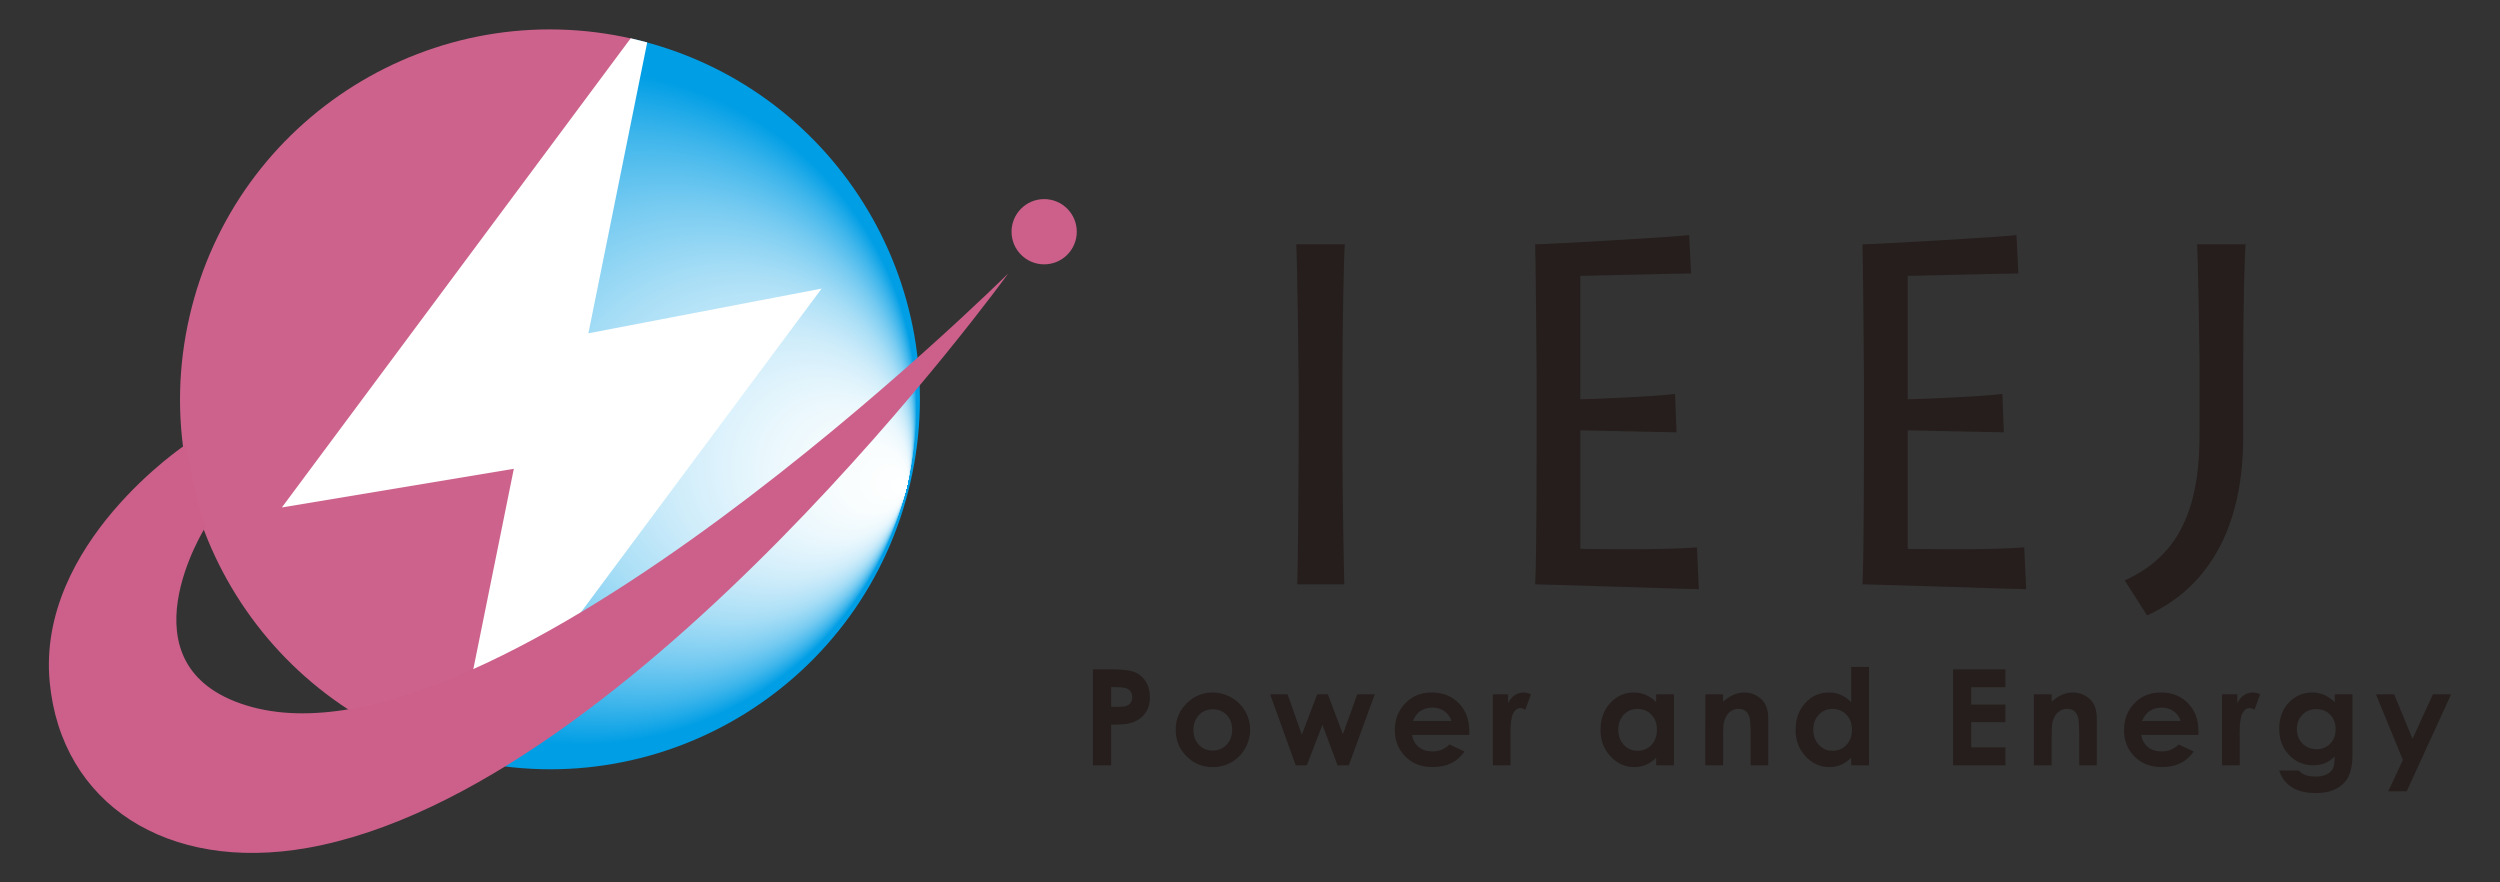 <svg enable-background="new 0 0 170 60" viewBox="0 0 170 60" xmlns="http://www.w3.org/2000/svg" xmlns:xlink="http://www.w3.org/1999/xlink" width="170" height="60"><rect x="0" y="0" width="170" height="60" fill="#333333" stroke="none"/><radialGradient id="a" cx="70.077" cy="-.975" fx="95.111" fy="-.974" gradientTransform="matrix(.919 .212 -.212 .919 -28.63 12.868)" gradientUnits="userSpaceOnUse" r="25.034"><stop offset="0" stop-color="#fff"/><stop offset=".124" stop-color="#fdf9fb"/><stop offset=".286" stop-color="#f8e9ef"/><stop offset=".469" stop-color="#efcedb"/><stop offset=".668" stop-color="#e3a8bf"/><stop offset=".877" stop-color="#d4789c"/><stop offset=".96" stop-color="#cd638c"/></radialGradient><radialGradient id="b" cx="636.966" cy="-676.421" fx="611.606" fy="-676.714" gradientTransform="matrix(-.919 -.212 .212 -.919 767.206 -459.129)" gradientUnits="userSpaceOnUse" r="25.362"><stop offset="0" stop-color="#fff"/><stop offset=".091" stop-color="#f9fdfe"/><stop offset=".211" stop-color="#e9f7fd"/><stop offset=".346" stop-color="#ceecfa"/><stop offset=".493" stop-color="#a8def6"/><stop offset=".649" stop-color="#77cbf1"/><stop offset=".81" stop-color="#3db5eb"/><stop offset=".96" stop-color="#009ee5"/></radialGradient><g fill="#251e1c"><path d="m91.282 29.76c0 3.303.099 9.214.132 9.974h-3.203c.066-1.453.099-9.181.099-10.041v-3.567c0-.562-.099-8.719-.165-9.512h3.303c-.066.594-.165 5.614-.165 9.578v3.568z"/><path d="m115.522 40.064c-.528 0-10.47-.33-11.13-.33.099-1.75.099-8.818.099-9.578v-4.426c0-.528-.066-8.488-.099-9.115.792 0 9.412-.496 10.469-.628l.132 2.609c-1.057 0-7.002.165-7.53.165v8.389c.594 0 4.822-.165 6.441-.363l.099 2.609c-.727 0-5.879-.132-6.539-.132v8.059c.792 0 5.219.099 7.927-.099z"/><path d="m137.779 40.064c-.528 0-10.47-.33-11.13-.33.099-1.75.099-8.818.099-9.578v-4.426c0-.528-.066-8.488-.099-9.115.792 0 9.412-.496 10.469-.628l.132 2.609c-1.057 0-7.002.165-7.53.165v8.389c.594 0 4.822-.165 6.441-.363l.099 2.609c-.727 0-5.879-.132-6.539-.132v8.059c.793 0 5.219.099 7.927-.099z"/><path d="m152.539 29.693c0 7.2-3.171 10.635-6.539 12.154l-1.519-2.378c3.105-1.42 5.086-4.029 5.086-9.842v-5.152c0-.562-.099-7.068-.165-7.86h3.303c-.066.594-.165 3.963-.165 7.927v5.151z"/><path d="m74.318 45.516h1.317c.712 0 1.226.066 1.541.197.315.132.563.345.745.639s.273.647.273 1.058c0 .455-.119.833-.357 1.135s-.561.512-.969.63c-.24.068-.676.102-1.308.102v2.762h-1.241v-6.523zm1.241 2.55h.395c.31 0 .526-.022.648-.066.121-.045.216-.118.286-.22.069-.102.104-.226.104-.372 0-.252-.098-.436-.293-.552-.142-.086-.405-.129-.789-.129h-.35v1.339z"/><path d="m82.449 47.09c.455 0 .882.114 1.283.342.401.227.713.536.938.926.224.39.336.812.336 1.264 0 .455-.113.881-.339 1.277s-.535.706-.925.929-.82.335-1.29.335c-.691 0-1.282-.246-1.771-.738-.489-.493-.734-1.09-.734-1.794 0-.754.276-1.382.829-1.885.486-.437 1.043-.656 1.673-.656zm.019 1.14c-.376 0-.689.131-.939.393s-.376.597-.376 1.004c0 .42.124.76.371 1.02s.56.39.94.39c.378 0 .694-.131.946-.394.251-.263.377-.601.377-1.016 0-.414-.123-.75-.37-1.008-.247-.26-.563-.389-.949-.389z"/><path d="m86.37 47.214h1.185l.97 2.745 1.044-2.745h.724l1.025 2.714.971-2.714h1.192l-1.76 4.825h-.767l-1.029-2.749-1.06 2.749h-.758z"/><path d="m99.909 49.977h-3.889c.056.343.206.615.45.818.244.202.555.303.933.303.452 0 .841-.158 1.166-.475l1.02.479c-.254.36-.558.627-.913.8s-.776.259-1.264.259c-.756 0-1.373-.238-1.849-.716s-.714-1.075-.714-1.794c0-.736.237-1.348.712-1.834.475-.487 1.069-.73 1.785-.73.76 0 1.378.243 1.853.73.476.486.714 1.129.714 1.926zm-1.211-.953c-.08-.269-.238-.488-.473-.657-.236-.169-.509-.253-.82-.253-.338 0-.634.095-.888.284-.16.118-.308.327-.444.625h2.625z"/><path d="m101.513 47.214h1.038v.608c.113-.24.262-.421.448-.546.187-.124.391-.186.612-.186.157 0 .321.041.492.124l-.376 1.043c-.142-.071-.259-.107-.351-.107-.186 0-.344.116-.472.346-.129.23-.193.683-.193 1.357l.004.235v1.951h-1.202z"/><path d="m112.619 47.214h1.211v4.825h-1.211v-.51c-.236.224-.473.387-.711.485-.238.099-.495.148-.773.148-.623 0-1.162-.241-1.616-.725s-.682-1.084-.682-1.803c0-.745.22-1.355.66-1.831s.974-.714 1.603-.714c.289 0 .561.054.814.164.254.11.489.273.704.493v-.532zm-1.272.993c-.374 0-.685.132-.932.397-.248.265-.372.604-.372 1.018 0 .417.126.759.378 1.029.252.269.562.403.93.403.38 0 .695-.132.946-.397.25-.265.375-.611.375-1.04 0-.42-.125-.759-.375-1.02-.25-.259-.567-.39-.95-.39z"/><path d="m115.962 47.214h1.21v.495c.275-.232.523-.393.746-.483s.451-.136.684-.136c.478 0 .884.167 1.218.501.28.284.421.704.421 1.26v3.188h-1.198v-2.113c0-.576-.026-.958-.077-1.147-.052-.189-.142-.333-.27-.432-.129-.099-.287-.148-.476-.148-.245 0-.455.082-.63.246s-.297.391-.365.68c-.035.151-.053.477-.053.979v1.935h-1.21z"/><path d="m125.881 45.352h1.211v6.687h-1.211v-.51c-.236.224-.473.387-.711.485-.238.099-.495.148-.773.148-.623 0-1.162-.241-1.616-.725s-.682-1.084-.682-1.803c0-.745.22-1.355.66-1.831s.974-.714 1.603-.714c.289 0 .561.054.814.164.254.11.489.273.704.493v-2.394zm-1.273 2.855c-.374 0-.685.132-.932.397-.248.265-.372.604-.372 1.018 0 .417.126.759.378 1.029.252.269.562.403.93.403.38 0 .695-.132.946-.397.25-.265.375-.611.375-1.04 0-.42-.125-.759-.375-1.02-.25-.259-.567-.39-.95-.39z"/><path d="m132.81 45.516h3.561v1.215h-2.328v1.18h2.328v1.193h-2.328v1.716h2.328v1.22h-3.561z"/><path d="m138.303 47.214h1.21v.495c.275-.232.523-.393.746-.483s.451-.136.684-.136c.478 0 .884.167 1.218.501.28.284.421.704.421 1.26v3.188h-1.198v-2.113c0-.576-.026-.958-.077-1.147-.052-.189-.142-.333-.27-.432-.129-.099-.287-.148-.476-.148-.245 0-.455.082-.63.246s-.297.391-.365.68c-.035.151-.053.477-.053.979v1.935h-1.21z"/><path d="m149.494 49.977h-3.889c.056.343.206.615.45.818.244.202.555.303.933.303.452 0 .841-.158 1.166-.475l1.02.479c-.254.36-.558.627-.913.8s-.776.259-1.264.259c-.756 0-1.373-.238-1.849-.716s-.714-1.075-.714-1.794c0-.736.237-1.348.712-1.834.475-.487 1.069-.73 1.785-.73.76 0 1.378.243 1.853.73.476.486.714 1.129.714 1.926zm-1.21-.953c-.08-.269-.238-.488-.473-.657-.236-.169-.509-.253-.82-.253-.338 0-.634.095-.888.284-.16.118-.308.327-.444.625h2.625z"/><path d="m151.098 47.214h1.038v.608c.113-.24.262-.421.448-.546.187-.124.391-.186.612-.186.157 0 .321.041.492.124l-.376 1.043c-.142-.071-.259-.107-.351-.107-.186 0-.344.116-.472.346s-.193.683-.193 1.357l.004.235v1.951h-1.202z"/><path d="m158.76 47.214h1.206v4.133c0 .816-.164 1.416-.492 1.8-.44.521-1.104.78-1.991.78-.473 0-.871-.059-1.193-.177-.323-.118-.594-.292-.816-.521-.221-.229-.385-.507-.492-.835h1.335c.118.136.27.239.457.308.186.069.406.104.661.104.326 0 .587-.05.785-.151s.338-.23.419-.39.122-.434.122-.825c-.213.212-.436.366-.67.459-.233.093-.499.139-.794.139-.648 0-1.195-.233-1.641-.701-.446-.467-.67-1.058-.67-1.773 0-.766.236-1.381.71-1.845.428-.42.94-.63 1.534-.63.278 0 .54.051.788.153.247.102.494.269.743.503v-.531zm-1.255 1.007c-.381 0-.696.128-.944.384s-.373.578-.373.965c0 .402.127.731.381.989.254.257.574.386.958.386.375 0 .685-.126.929-.377s.366-.581.366-.989c0-.402-.123-.729-.368-.98s-.562-.378-.949-.378z"/><path d="m161.563 47.214h1.237l1.253 3.028 1.383-3.028h1.241l-3.022 6.59h-1.25l.992-2.125z"/></g><path d="m31.745 51.662c-13.535-3.122-21.976-16.625-18.854-30.159s16.625-21.976 30.16-18.854z" fill="url(#a)"/><path d="m43.052 2.649c13.535 3.122 21.976 16.625 18.854 30.16s-16.626 21.976-30.16 18.853z" fill="url(#b)"/><path d="m32.016 51.704 23.853-32.08-15.858 3.04 3.999-19.781-1.122-.281-23.722 31.905 15.774-2.629-3.957 19.575z" fill="#fff"/><path d="m12.672 30.205s.187 1.429.56 2.958c.4 1.639.759 2.638.759 2.638s-5.995 9.472 2.773 12.171c16.936 5.213 51.796-29.376 51.796-29.376s-25.402 35.135-47.675 39.065c-9.512 1.679-16.718-3.01-17.505-11.27-.9-9.432 9.292-16.186 9.292-16.186z" fill="#cc608a"/><circle cx="71.003" cy="15.757" fill="#cc608a" r="2.218"/></svg>